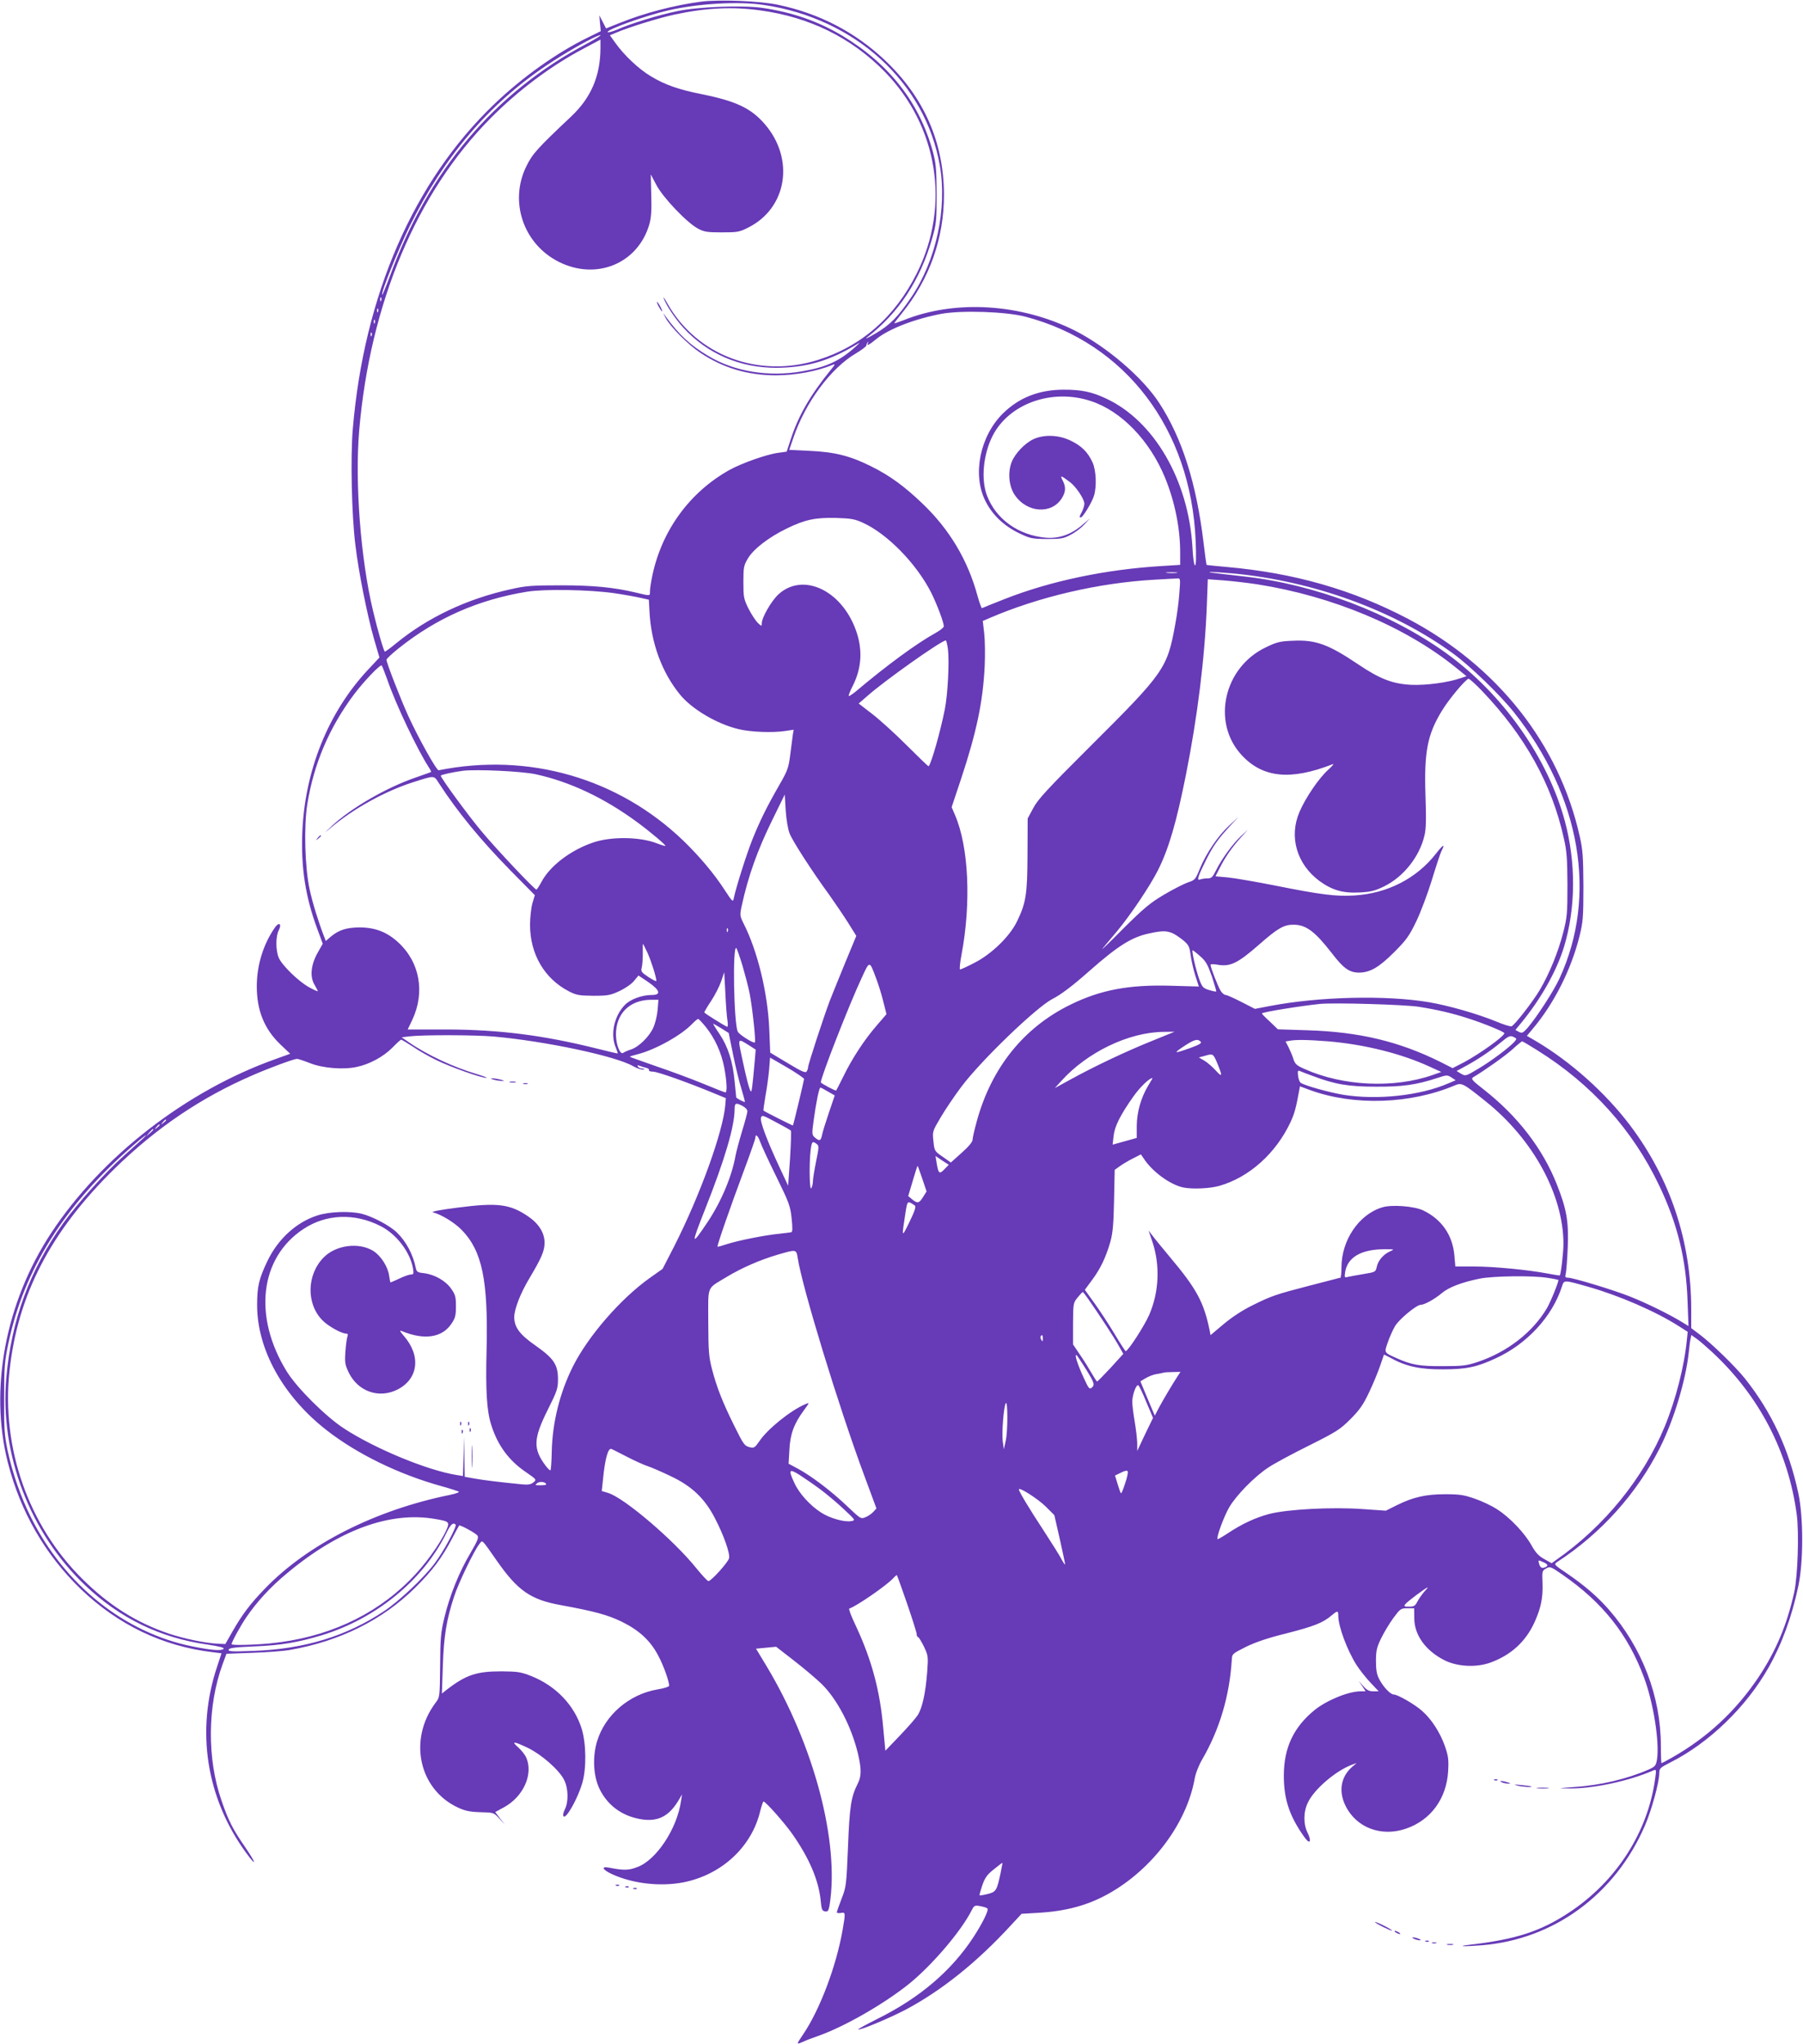<?xml version="1.0" standalone="no"?>
<!DOCTYPE svg PUBLIC "-//W3C//DTD SVG 20010904//EN"
 "http://www.w3.org/TR/2001/REC-SVG-20010904/DTD/svg10.dtd">
<svg version="1.0" xmlns="http://www.w3.org/2000/svg"
 width="1129pt" height="1280pt" viewBox="0 0 1129 1280"
 preserveAspectRatio="xMidYMid meet">
<g transform="translate(0,1280) scale(0.1,-0.1)"
fill="#673ab7" stroke="none">
<path d="M4393 12790 c-169 -22 -357 -71 -513 -134 l-85 -34 -21 41 -21 41 4
-49 5 -50 -79 -39 c-195 -95 -412 -249 -588 -418 -504 -482 -816 -1197 -886
-2036 -15 -176 -7 -535 16 -722 20 -170 74 -440 117 -591 l34 -116 -73 -78
c-248 -266 -394 -629 -410 -1016 -9 -223 20 -407 94 -606 l34 -92 -31 -55
c-43 -75 -51 -151 -21 -201 11 -20 21 -38 21 -41 0 -3 -23 7 -52 23 -66 35
-173 139 -193 187 -19 46 -19 133 0 170 21 41 3 56 -23 19 -73 -104 -114 -236
-114 -369 0 -151 47 -267 147 -363 l62 -59 -91 -33 c-558 -198 -1091 -611
-1406 -1090 -286 -435 -388 -976 -271 -1436 79 -310 235 -579 458 -794 233
-223 512 -357 824 -394 l56 -7 -28 -85 c-133 -399 -68 -819 179 -1160 71 -98
69 -74 -2 30 -78 113 -105 165 -149 293 -91 262 -89 592 7 854 l24 65 163 6
c90 3 196 11 234 18 312 54 580 187 786 391 106 105 166 185 229 305 23 44 43
81 45 83 5 6 101 -46 114 -62 10 -12 3 -31 -43 -110 -71 -119 -130 -266 -163
-403 -23 -95 -26 -131 -27 -304 -2 -193 -2 -196 -28 -230 -173 -230 -106 -543
140 -657 45 -21 75 -27 141 -29 82 -2 83 -2 118 -40 l35 -38 -31 39 -30 40 57
31 c119 66 182 205 138 308 -7 18 -30 47 -50 65 -47 41 -31 41 61 -3 84 -41
194 -137 225 -199 27 -52 29 -138 5 -185 -22 -45 -7 -63 20 -24 33 46 70 125
89 188 27 91 25 249 -4 342 -46 146 -160 266 -314 328 -66 26 -84 29 -188 30
-157 0 -222 -22 -344 -116 l-29 -23 6 175 c6 185 23 288 71 434 28 86 124 284
156 325 23 29 11 40 110 -101 131 -188 212 -245 400 -279 217 -40 294 -61 385
-105 109 -54 179 -119 228 -214 32 -60 67 -158 67 -186 0 -6 -33 -17 -72 -23
-178 -30 -329 -160 -379 -324 -30 -99 -24 -220 16 -301 50 -101 138 -166 253
-187 111 -20 182 16 245 124 l18 31 -7 -44 c-25 -172 -154 -367 -272 -411 -56
-22 -86 -22 -179 -4 -52 10 -40 -14 20 -41 130 -60 304 -79 447 -51 241 48
429 224 481 449 8 31 17 57 20 57 13 0 130 -132 180 -203 106 -151 165 -289
178 -417 5 -56 9 -65 27 -68 18 -3 22 4 28 35 65 394 -96 1006 -396 1504 l-64
106 63 6 63 6 112 -87 c62 -48 140 -114 174 -147 96 -95 184 -263 225 -430 24
-101 24 -146 0 -193 -42 -83 -51 -141 -61 -395 -10 -240 -11 -251 -40 -325
-16 -42 -30 -81 -30 -86 0 -4 11 -6 25 -4 30 6 30 3 11 -107 -40 -228 -142
-497 -245 -650 -46 -68 -46 -68 -4 -50 21 10 63 26 93 36 168 59 413 200 572
327 145 118 325 328 392 460 16 32 20 33 54 27 20 -4 41 -10 45 -15 10 -9 -30
-91 -88 -180 -139 -212 -338 -381 -603 -512 -67 -34 -121 -63 -118 -65 8 -8
192 69 294 122 228 121 449 298 663 531 l66 71 104 6 c174 10 311 47 441 120
273 153 487 438 538 716 6 36 26 87 47 123 109 187 172 398 186 623 2 40 3 40
88 83 59 29 137 56 255 85 172 44 228 66 282 112 38 32 42 31 42 -2 0 -67 56
-216 114 -308 21 -32 60 -82 88 -111 l51 -54 -34 0 c-26 0 -41 8 -62 32 l-29
33 22 -32 21 -33 -31 0 c-76 0 -212 -56 -288 -117 -132 -108 -192 -235 -193
-409 0 -140 30 -238 108 -357 31 -47 48 -65 54 -56 4 7 -1 30 -13 53 -27 53
-27 132 2 190 40 84 174 198 275 236 l30 11 -27 -23 c-72 -62 -88 -154 -42
-246 68 -137 224 -195 378 -142 155 53 254 188 264 360 4 73 1 95 -20 156 -30
86 -85 171 -144 222 -46 41 -152 102 -177 102 -20 0 -65 47 -90 95 -16 30 -21
58 -21 115 0 64 5 85 32 141 18 37 52 94 77 128 43 58 47 61 87 61 l43 0 1
-63 c0 -106 73 -205 192 -264 80 -39 197 -45 285 -13 129 47 222 132 277 255
39 87 52 150 49 240 -3 76 -3 80 22 94 25 14 30 12 102 -38 253 -175 411 -374
512 -646 58 -155 97 -401 81 -510 -7 -41 -11 -46 -53 -65 -132 -58 -303 -99
-463 -109 -110 -8 -112 -8 -35 -9 146 -3 376 46 529 113 17 7 18 4 11 -46 -44
-338 -243 -649 -541 -845 -179 -118 -335 -168 -622 -201 -89 -10 -32 -12 78
-3 452 37 835 319 1021 751 41 95 89 270 89 326 0 30 5 35 68 67 243 122 477
348 617 596 83 147 145 316 186 510 32 151 32 429 0 579 -59 278 -168 510
-335 720 -61 76 -207 218 -284 276 l-52 39 0 118 c0 425 -131 818 -383 1152
-155 205 -373 399 -589 527 l-57 33 34 41 c135 159 243 372 296 585 21 85 24
117 24 310 -1 185 -4 229 -23 313 -129 578 -515 1066 -1073 1361 -347 183
-716 289 -1138 326 -69 6 -126 12 -126 13 -1 1 -10 65 -19 142 -45 371 -134
651 -276 870 -104 161 -330 354 -529 455 -340 170 -751 195 -1073 65 -32 -12
-58 -21 -58 -19 0 2 21 30 47 62 173 213 264 469 264 742 -1 329 -125 612
-372 845 -186 175 -410 291 -667 345 -112 24 -365 34 -479 20z m390 -21 c573
-85 1011 -485 1102 -1006 47 -269 -23 -593 -178 -823 -83 -123 -133 -174 -223
-227 -49 -29 -73 -40 -54 -25 198 153 333 359 407 619 26 91 28 111 28 278 -1
155 -4 191 -23 263 -84 309 -272 550 -567 728 -152 91 -315 148 -504 175 -122
17 -398 7 -531 -21 -113 -23 -293 -78 -377 -116 -29 -12 -55 -19 -58 -15 -9
15 239 104 380 136 186 43 442 58 598 34z m-23 -34 c309 -42 571 -171 780
-384 333 -341 413 -838 201 -1262 -137 -274 -346 -457 -620 -543 -372 -117
-758 28 -942 354 -17 30 -28 46 -24 35 13 -41 72 -130 124 -187 150 -163 353
-251 581 -251 189 1 334 43 505 147 24 15 22 12 -10 -17 -97 -87 -180 -126
-332 -152 -210 -37 -425 -2 -589 97 -113 67 -181 131 -267 248 -17 24 -17 24
0 -9 30 -57 141 -168 217 -219 143 -96 298 -142 475 -142 122 0 256 25 356 66
16 6 15 2 -9 -27 -131 -161 -205 -289 -253 -435 l-27 -82 -51 -7 c-72 -9 -228
-64 -308 -108 -248 -139 -422 -377 -482 -660 -8 -38 -15 -82 -15 -98 0 -32 6
-32 -90 -9 -134 32 -265 45 -465 45 -183 0 -224 -3 -315 -24 -275 -60 -521
-177 -718 -338 -35 -29 -68 -53 -72 -53 -6 0 -45 131 -74 255 -78 325 -114
802 -87 1127 68 799 360 1492 825 1960 171 172 376 326 579 433 l107 57 0 -54
c-1 -175 -59 -310 -184 -428 -211 -199 -242 -233 -280 -311 -109 -221 -19
-486 202 -598 236 -119 496 -12 568 234 12 43 15 87 12 185 l-3 128 35 -66
c41 -79 192 -237 260 -273 39 -21 58 -24 150 -24 97 0 110 2 165 30 244 122
293 430 103 649 -85 98 -179 143 -393 186 -145 29 -231 59 -317 111 -76 44
-172 135 -226 212 l-33 46 38 16 c84 36 274 94 368 114 196 42 363 50 535 26z
m-1090 -211 c-574 -304 -990 -796 -1230 -1457 -24 -64 -45 -115 -47 -113 -10
9 104 292 173 431 213 431 491 759 854 1004 122 83 314 191 340 191 8 0 -32
-25 -90 -56z m-1283 -1606 c-3 -8 -6 -5 -6 6 -1 11 2 17 5 13 3 -3 4 -12 1
-19z m-20 -70 c-3 -8 -6 -5 -6 6 -1 11 2 17 5 13 3 -3 4 -12 1 -19z m4054 -31
c627 -164 1037 -704 1066 -1404 4 -100 3 -153 -4 -153 -6 0 -13 48 -16 113
-25 421 -241 793 -542 932 -89 42 -154 55 -263 55 -155 0 -281 -49 -383 -150
-142 -141 -191 -380 -110 -544 43 -88 115 -157 209 -203 73 -35 82 -37 177
-38 90 0 105 3 150 27 28 14 66 43 85 64 l35 38 -49 -42 c-69 -59 -144 -85
-226 -79 -172 15 -314 116 -370 265 -38 101 -23 257 35 372 103 203 372 299
615 219 191 -62 370 -247 466 -482 61 -150 94 -315 94 -466 l0 -78 -112 -7
c-354 -21 -701 -94 -990 -208 -73 -29 -136 -54 -139 -56 -3 -1 -16 33 -28 77
-61 225 -177 419 -348 581 -111 106 -203 173 -318 230 -132 66 -229 90 -386
97 l-127 6 25 73 c75 223 236 440 394 532 35 21 64 43 64 49 0 6 4 15 9 20 5
5 6 3 2 -4 -13 -22 6 -14 50 23 80 65 241 127 409 159 128 23 403 14 526 -18z
m-4074 -39 c-3 -8 -6 -5 -6 6 -1 11 2 17 5 13 3 -3 4 -12 1 -19z m-20 -80 c-3
-8 -6 -5 -6 6 -1 11 2 17 5 13 3 -3 4 -12 1 -19z m3078 -1172 c153 -70 334
-256 426 -437 37 -75 79 -186 79 -211 0 -7 -24 -26 -53 -42 -119 -66 -303
-201 -500 -367 -21 -17 -40 -29 -42 -27 -3 3 8 31 25 64 57 113 63 231 18 352
-92 250 -333 359 -484 220 -44 -41 -104 -145 -104 -181 0 -20 -1 -19 -25 3
-14 14 -40 54 -58 89 -30 61 -32 73 -32 166 0 92 2 104 28 148 34 58 129 132
242 187 114 56 179 70 310 67 95 -3 118 -7 170 -31z m1963 -313 c-15 -2 -42
-2 -60 0 -18 2 -6 4 27 4 33 0 48 -2 33 -4z m347 -3 c508 -47 1015 -232 1388
-505 106 -78 291 -257 377 -365 418 -526 525 -1148 285 -1667 -37 -80 -141
-240 -198 -307 -30 -34 -36 -37 -56 -27 l-22 12 33 40 c126 152 226 330 272
482 73 241 75 524 5 785 -107 398 -390 799 -747 1055 -346 248 -819 428 -1257
477 -202 23 -239 27 -215 29 14 0 75 -4 135 -9z m-330 -122 c-3 -51 -15 -140
-26 -198 -50 -275 -67 -300 -529 -760 -270 -269 -332 -336 -360 -390 l-35 -65
-1 -225 c-1 -249 -9 -303 -66 -420 -45 -93 -158 -203 -265 -258 -44 -23 -85
-42 -91 -42 -5 0 -1 40 9 93 61 324 45 675 -41 874 l-21 49 60 180 c97 293
136 481 147 704 3 69 2 160 -3 204 l-9 78 42 18 c309 133 682 220 1029 240 72
4 138 8 149 8 17 2 18 -4 11 -90z m490 53 c469 -74 923 -264 1239 -519 l69
-56 -36 -12 c-80 -28 -218 -46 -310 -42 -117 6 -195 36 -332 128 -187 126
-267 155 -409 148 -80 -3 -101 -8 -169 -41 -264 -125 -342 -470 -152 -675 132
-143 307 -160 570 -57 11 5 -1 -10 -26 -33 -60 -53 -144 -177 -182 -266 -67
-156 -17 -327 126 -433 79 -57 147 -77 253 -71 68 4 94 10 151 38 121 59 223
187 253 320 10 40 11 106 6 250 -9 271 12 381 102 528 42 71 151 201 168 202
6 0 45 -35 85 -77 269 -282 436 -582 511 -920 19 -82 22 -129 23 -293 0 -179
-2 -204 -27 -301 -31 -120 -86 -256 -147 -359 -45 -75 -157 -219 -176 -226 -7
-3 -51 11 -99 31 -112 46 -295 99 -420 120 -268 45 -687 35 -994 -24 l-94 -18
-84 43 c-47 24 -91 44 -99 44 -8 0 -22 11 -31 25 -16 25 -64 147 -64 164 0 5
18 5 41 1 82 -15 128 7 266 128 115 101 153 122 212 122 79 0 134 -41 242
-180 72 -94 109 -120 170 -120 69 1 124 33 219 128 76 76 94 101 138 192 28
58 72 175 98 260 26 85 53 168 61 183 24 47 10 40 -36 -19 -121 -155 -305
-249 -511 -261 -116 -7 -209 5 -495 62 -121 24 -255 47 -297 51 l-77 7 26 51
c34 68 77 130 132 191 l45 50 -43 -40 c-51 -48 -119 -140 -155 -212 -23 -46
-30 -53 -55 -53 -16 0 -37 -3 -46 -7 -23 -8 -15 17 37 122 44 88 75 132 152
215 l51 55 -59 -55 c-71 -66 -144 -175 -183 -270 -27 -66 -30 -71 -74 -85 -25
-9 -93 -43 -150 -77 -88 -52 -126 -84 -259 -216 -85 -86 -141 -140 -125 -120
17 20 58 70 93 111 84 102 203 279 253 378 68 136 115 298 174 592 74 370 119
737 132 1066 l6 164 96 -7 c53 -4 150 -15 216 -25z m-4030 -55 c61 -9 134 -22
164 -29 l54 -12 4 -75 c10 -196 78 -381 191 -519 75 -92 233 -185 369 -217 76
-18 211 -23 290 -11 l53 8 -5 -28 c-2 -15 -9 -71 -16 -123 -11 -88 -16 -103
-69 -195 -77 -134 -122 -225 -169 -342 -35 -88 -100 -291 -116 -366 -5 -27 -8
-25 -57 50 -66 102 -156 209 -259 309 -408 392 -969 554 -1532 441 -13 -3
-127 202 -189 337 -50 110 -138 336 -138 355 0 6 35 39 78 73 237 189 497 303
801 353 109 18 392 13 546 -9z m2091 -353 c9 -77 -1 -281 -20 -376 -28 -139
-83 -334 -101 -355 -2 -2 -63 57 -137 131 -73 73 -171 162 -217 197 l-84 65
54 47 c108 96 460 345 491 348 4 0 10 -26 14 -57z m-3511 -188 c53 -155 189
-440 261 -551 9 -13 15 -26 13 -28 -2 -1 -46 -17 -98 -35 -183 -63 -403 -191
-521 -301 -54 -51 -54 -51 -5 -10 139 117 333 224 505 280 144 46 136 46 167
-2 118 -182 265 -361 454 -553 l148 -150 -15 -50 c-8 -28 -15 -89 -15 -136 0
-182 89 -336 243 -416 47 -24 63 -27 153 -28 90 0 106 3 163 29 36 17 76 44
92 64 l28 34 61 -41 c74 -51 83 -81 23 -81 -63 0 -135 -27 -169 -62 -67 -69
-92 -183 -58 -265 8 -20 14 -37 13 -39 -2 -1 -61 13 -133 31 -328 82 -605 118
-936 119 l-246 0 28 59 c82 173 48 363 -88 487 -71 65 -145 93 -243 93 -82 -1
-128 -16 -179 -58 l-31 -27 -11 29 c-34 87 -72 210 -90 293 -30 139 -37 392
-15 533 40 253 139 485 295 692 62 82 163 187 171 178 4 -5 19 -44 35 -88z
m930 -593 c214 -47 427 -147 635 -300 83 -61 181 -144 177 -149 -2 -1 -27 6
-55 17 -106 41 -285 43 -397 5 -142 -48 -272 -147 -325 -248 -14 -26 -28 -47
-31 -47 -12 0 -251 253 -344 365 -84 100 -255 334 -255 348 0 6 78 23 140 31
86 10 367 -3 455 -22z m1590 -372 c19 -48 141 -237 247 -382 34 -48 87 -126
117 -173 l53 -85 -65 -157 c-36 -87 -81 -199 -101 -249 -39 -104 -136 -399
-136 -417 0 -7 -4 -18 -9 -26 -7 -11 -32 0 -118 52 l-110 66 -6 148 c-10 227
-73 487 -160 659 -24 48 -25 53 -13 110 41 189 99 351 194 544 l76 155 6 -100
c4 -58 14 -119 25 -145z m-388 -612 c-3 -8 -6 -5 -6 6 -1 11 2 17 5 13 3 -3 4
-12 1 -19z m2780 -9 c15 -5 46 -26 69 -44 37 -31 42 -40 49 -92 4 -32 17 -90
29 -129 l23 -71 -179 5 c-260 7 -436 -26 -624 -118 -293 -143 -496 -395 -588
-732 -14 -51 -26 -103 -26 -114 0 -14 -24 -43 -68 -82 l-68 -61 -51 36 c-51
35 -52 37 -58 97 -7 61 -6 63 45 149 28 48 86 134 128 190 124 166 471 500
572 552 53 27 125 81 230 174 179 158 266 213 374 236 77 17 107 18 143 4z
m-3282 -126 c23 -51 55 -152 55 -175 0 -5 -22 7 -49 24 -44 29 -49 36 -43 58
4 14 7 53 7 88 -1 34 0 62 1 62 2 0 14 -26 29 -57z m594 -78 c16 -55 37 -134
45 -175 17 -87 40 -299 33 -307 -8 -8 -96 47 -107 67 -25 47 -34 549 -9 523 4
-4 21 -53 38 -108z m2867 57 c35 -30 47 -53 73 -127 16 -49 28 -91 27 -93 -2
-2 -22 2 -45 9 -36 11 -43 18 -60 63 -23 63 -51 186 -43 186 4 -1 26 -18 48
-38z m-2032 -132 c14 -36 35 -102 46 -147 l21 -83 -62 -72 c-78 -90 -156 -210
-208 -318 -22 -45 -43 -85 -45 -88 -5 -4 -96 45 -96 51 0 33 177 486 257 657
49 106 47 106 87 0z m-929 -269 c4 -24 3 -42 -2 -40 -26 12 -143 85 -143 90 0
3 19 36 43 72 24 36 52 91 63 123 l19 57 7 -129 c3 -71 9 -149 13 -173z m-437
66 c-3 -35 -15 -84 -26 -109 -25 -58 -92 -123 -140 -139 -20 -6 -42 -16 -49
-21 -19 -15 -45 48 -46 112 -1 132 84 218 217 220 l49 0 -5 -63z m4767 19
c119 -19 212 -41 310 -73 100 -32 225 -84 225 -92 0 -19 -153 -129 -254 -183
l-70 -36 -75 38 c-259 129 -510 189 -832 199 l-187 6 -51 49 c-29 26 -51 49
-49 51 10 9 238 46 363 59 88 9 533 -4 620 -18z m-4464 -128 c57 -72 96 -159
114 -252 16 -85 20 -156 7 -156 -4 0 -68 25 -140 55 -73 30 -205 79 -294 109
-88 31 -162 57 -164 59 -2 2 20 9 49 16 110 28 274 119 341 190 17 17 33 31
38 31 4 0 26 -24 49 -52z m96 -7 l46 -29 28 -138 c16 -77 39 -174 53 -216 13
-43 22 -78 20 -78 -9 0 -54 24 -54 29 0 3 -5 49 -10 101 -12 125 -41 215 -94
295 -25 36 -42 65 -40 65 2 0 25 -13 51 -29z m2693 -80 c-159 -64 -362 -160
-510 -242 l-95 -52 40 44 c162 180 422 306 640 308 l70 1 -145 -59z m-4120 29
c326 -29 768 -123 875 -186 25 -14 52 -23 62 -21 14 4 13 5 -4 6 -12 0 -25 6
-29 13 -5 8 -2 9 10 5 10 -4 29 -10 42 -13 13 -3 21 -10 18 -15 -3 -5 9 -9 25
-9 29 0 222 -69 386 -137 l70 -29 -3 -40 c-13 -166 -157 -566 -321 -889 l-72
-140 -82 -58 c-182 -130 -384 -363 -479 -552 -82 -163 -129 -351 -133 -533 -1
-62 -5 -115 -8 -118 -3 -3 -16 10 -30 28 -80 107 -78 168 13 351 58 116 64
133 64 190 0 93 -26 131 -141 212 -99 69 -132 114 -133 177 0 50 38 149 95
244 76 128 95 171 95 223 0 61 -36 119 -102 164 -114 78 -192 88 -439 56 -113
-14 -173 -26 -158 -30 54 -14 135 -64 180 -110 128 -131 166 -315 156 -745 -7
-262 1 -392 30 -479 40 -126 110 -220 214 -291 70 -48 70 -49 49 -66 -16 -13
-33 -16 -73 -12 -142 14 -238 26 -294 36 l-63 11 -2 126 -2 126 -3 -124 -4
-123 -38 6 c-184 29 -513 165 -709 293 -114 75 -292 252 -356 355 -212 343
-170 711 103 892 143 95 321 102 484 19 99 -50 185 -162 203 -265 5 -33 4 -38
-12 -38 -11 0 -43 -11 -72 -25 -30 -14 -55 -25 -57 -25 -1 0 -5 18 -8 40 -7
57 -51 126 -99 157 -90 56 -233 38 -310 -39 -108 -108 -112 -292 -8 -396 34
-35 118 -82 146 -82 11 0 14 -5 10 -17 -4 -9 -10 -52 -13 -94 -5 -71 -3 -83
21 -134 59 -119 190 -164 306 -105 130 67 147 211 39 335 -25 29 -29 37 -14
31 141 -59 254 -42 312 46 24 35 28 52 28 109 0 59 -4 73 -30 110 -35 50 -104
89 -170 97 -39 4 -46 8 -51 31 -18 88 -61 168 -119 224 -44 43 -152 100 -220
117 -74 18 -201 14 -276 -10 -131 -41 -248 -147 -314 -285 -54 -113 -65 -160
-65 -277 0 -278 163 -571 435 -783 192 -150 456 -278 721 -351 54 -15 103 -31
107 -34 4 -4 -20 -13 -55 -20 -468 -95 -891 -309 -1159 -587 -92 -95 -143
-163 -203 -268 l-45 -79 -48 2 c-80 4 -213 32 -308 64 -203 69 -375 178 -541
343 -336 335 -505 816 -455 1296 50 479 258 880 662 1275 262 255 539 442 860
581 110 48 260 103 279 103 7 0 43 -12 79 -26 79 -32 207 -43 293 -25 82 17
168 64 225 121 26 27 51 50 55 50 4 0 37 -20 74 -44 36 -25 103 -63 149 -85
88 -43 280 -111 311 -110 11 0 -19 11 -65 25 -141 42 -309 120 -421 198 l-45
31 50 6 c86 10 404 9 525 -1z m6393 -33 c-34 -37 -144 -120 -225 -168 -80 -48
-81 -48 -109 -32 l-28 17 57 31 c74 40 154 93 221 149 47 39 57 43 77 34 23
-11 23 -12 7 -31z m-4793 -22 l42 -27 -6 -71 c-15 -168 -19 -198 -25 -190 -9
10 -27 79 -56 216 -25 119 -27 117 45 72z m2828 23 c9 -9 -5 -18 -65 -40 -104
-37 -109 -35 -38 12 64 42 84 47 103 28z m797 2 c228 -19 461 -77 640 -160
l70 -32 -54 -19 c-243 -85 -563 -70 -803 38 -48 21 -59 31 -69 62 -6 20 -20
53 -30 73 l-19 37 23 4 c41 8 114 7 242 -3z m1311 -56 c340 -212 598 -499 763
-846 115 -240 169 -462 178 -722 l6 -159 -44 27 c-77 47 -215 115 -320 157
-108 43 -359 119 -392 119 -16 0 -18 4 -12 28 3 15 9 89 12 164 6 161 -7 237
-68 391 -88 224 -246 429 -458 595 -73 57 -82 67 -66 77 74 44 199 133 245
174 30 28 58 50 61 51 3 0 46 -25 95 -56z m-2008 -71 c39 -93 38 -103 -5 -56
-21 23 -53 51 -72 62 l-34 20 34 9 c53 16 55 15 77 -35z m-2583 -109 c0 -7
-66 -285 -70 -291 -1 -2 -176 86 -184 93 -2 2 4 43 12 91 9 48 19 122 23 165
l6 76 107 -62 c58 -34 106 -67 106 -72z m3185 19 c140 -53 224 -67 395 -67
167 -1 253 11 384 54 60 20 64 20 89 4 l27 -18 -45 -19 c-176 -77 -445 -106
-657 -72 -92 15 -248 59 -269 76 -7 6 -14 25 -16 45 -3 28 -1 33 11 28 9 -4
45 -18 81 -31z m-1030 -60 c-45 -75 -71 -165 -72 -252 l0 -76 -75 -21 -76 -21
6 53 c6 61 42 132 123 247 43 61 101 117 121 117 1 0 -11 -21 -27 -47z m2113
-99 c297 -237 487 -586 487 -893 0 -54 -16 -191 -23 -197 -1 -1 -36 4 -77 12
-120 23 -335 44 -461 44 l-116 0 -6 69 c-11 127 -79 226 -195 282 -57 27 -198
38 -258 19 -146 -45 -254 -206 -254 -376 0 -35 -3 -64 -7 -65 -5 0 -15 -2 -23
-5 -8 -2 -85 -22 -170 -44 -208 -54 -239 -64 -355 -122 -64 -31 -129 -74 -182
-118 l-83 -70 -5 28 c-37 179 -81 261 -250 462 -44 53 -92 111 -106 130 l-27
35 25 -73 c48 -147 41 -312 -21 -455 -30 -69 -132 -226 -147 -227 -3 0 -33 46
-67 103 -33 56 -90 143 -125 192 l-64 89 45 61 c53 71 87 143 115 240 15 55
20 109 23 260 l4 190 32 23 c18 13 55 35 83 49 l49 25 16 -23 c53 -84 166
-166 248 -184 58 -12 169 -7 228 10 187 54 353 203 445 399 25 54 34 87 55
202 l4 22 65 -24 c273 -99 626 -88 905 30 43 18 51 14 193 -100z m-4118 61
l42 -24 -37 -109 c-20 -59 -40 -123 -43 -140 -7 -36 -16 -39 -45 -14 -18 16
-19 22 -7 107 15 110 34 205 42 205 4 0 25 -11 48 -25z m-535 -90 c17 -9 30
-23 30 -33 0 -9 -15 -66 -34 -127 -18 -60 -36 -128 -40 -150 -23 -130 -89
-287 -174 -415 -105 -157 -107 -149 -17 78 124 313 185 520 185 628 0 38 8 41
50 19z m302 -154 c3 -3 1 -82 -5 -176 l-12 -169 -51 109 c-81 173 -126 293
-119 316 6 19 11 17 93 -27 48 -25 90 -49 94 -53z m-3912 65 c0 -2 -8 -10 -17
-17 -16 -13 -17 -12 -4 4 13 16 21 21 21 13z m-40 -30 c0 -2 -8 -10 -17 -17
-16 -13 -17 -12 -4 4 13 16 21 21 21 13z m-40 -29 c0 -2 -10 -12 -22 -23 l-23
-19 19 23 c18 21 26 27 26 19z m-65 -56 c-11 -10 -66 -59 -122 -110 -114 -102
-288 -296 -376 -418 -211 -295 -327 -610 -358 -975 -40 -473 148 -967 495
-1295 217 -206 471 -329 764 -370 77 -12 109 -20 102 -27 -14 -14 -74 -9 -195
15 -425 86 -800 385 -1011 808 -65 131 -115 275 -146 417 -20 96 -23 135 -22
329 0 199 3 232 27 346 98 462 351 864 782 1238 65 57 104 84 60 42z m3864
-18 c7 -21 52 -119 101 -218 81 -165 89 -187 97 -264 6 -57 6 -84 -1 -86 -6
-2 -40 -6 -76 -10 -86 -8 -258 -42 -328 -65 -31 -10 -58 -18 -59 -16 -5 4 80
248 161 465 42 112 76 210 76 217 0 27 16 14 29 -23z m354 -15 c16 -12 16 -19
-3 -111 -11 -55 -20 -111 -20 -125 0 -15 -5 -34 -10 -42 -11 -17 -14 152 -4
238 7 55 11 59 37 40z m800 -160 c-31 -32 -37 -27 -48 40 l-7 44 41 -28 42
-27 -28 -29z m-138 -58 l27 -80 -22 -35 c-25 -40 -35 -42 -69 -14 l-24 20 28
94 c15 52 29 95 31 95 1 0 14 -36 29 -80z m-47 -168 c9 -6 2 -31 -33 -103 -50
-102 -50 -103 -25 58 12 77 12 76 58 45z m2977 -287 c-42 -18 -76 -58 -84 -97
-7 -32 -8 -33 -81 -45 -41 -7 -86 -15 -99 -18 -22 -6 -23 -4 -18 30 15 93 101
143 247 143 62 0 64 0 35 -13z m-3710 -41 c27 -180 256 -931 419 -1369 l74
-200 -20 -22 c-11 -12 -33 -27 -49 -33 -28 -12 -31 -10 -113 68 -97 93 -222
188 -308 235 l-60 32 5 85 c4 98 29 166 89 247 38 52 38 53 11 41 -94 -40
-238 -157 -288 -232 -26 -38 -34 -44 -55 -39 -38 9 -42 14 -102 135 -72 145
-110 241 -139 353 -21 80 -23 113 -24 297 0 237 -13 204 116 283 93 56 207
106 319 139 117 34 116 34 125 -20z m4695 -125 c35 -5 66 -12 68 -13 5 -6 -47
-135 -72 -178 -89 -150 -247 -273 -431 -335 -71 -24 -96 -27 -220 -27 -147 -1
-196 8 -290 50 -80 36 -78 33 -55 99 11 32 31 77 45 101 25 43 135 134 161
134 23 0 87 35 132 73 45 38 128 69 238 91 83 17 334 20 424 5z m255 -56 c197
-56 424 -155 568 -247 l55 -35 -5 -48 c-15 -163 -70 -378 -138 -543 -135 -327
-379 -627 -680 -837 l-29 -21 -46 26 c-35 19 -54 40 -79 84 -42 77 -136 176
-214 226 -34 23 -98 53 -142 68 -68 24 -96 28 -185 28 -122 0 -201 -18 -304
-69 l-68 -34 -145 10 c-188 14 -474 -1 -587 -31 -86 -23 -170 -62 -260 -122
-32 -21 -60 -37 -62 -35 -9 9 40 142 73 199 44 75 156 190 243 248 35 24 150
86 255 138 174 87 196 101 261 166 57 57 80 90 116 166 25 52 56 127 69 165
13 39 24 71 25 73 0 1 21 -9 45 -22 93 -52 183 -71 324 -70 146 0 214 14 333
70 194 89 352 261 412 447 14 44 10 44 165 0z m-3131 -76 c74 -106 166 -247
191 -293 l29 -51 -79 -87 c-44 -47 -82 -86 -85 -86 -3 0 -18 23 -34 51 -16 28
-48 80 -73 116 l-44 65 0 129 c1 126 1 130 28 164 16 19 30 35 33 35 3 -1 18
-20 34 -43z m-284 -249 c0 -18 -2 -20 -9 -8 -6 8 -7 18 -5 22 9 14 14 9 14
-14z m4190 -83 c295 -273 479 -626 531 -1020 15 -115 6 -383 -16 -485 -45
-202 -113 -365 -223 -531 -143 -213 -321 -379 -544 -505 -33 -19 -62 -34 -64
-34 -2 0 -4 49 -4 108 0 309 -117 615 -326 854 -71 81 -151 150 -262 226 -83
56 -83 57 -61 72 275 179 498 428 642 713 88 174 163 423 182 602 3 33 8 70
11 83 l5 23 32 -23 c18 -12 61 -50 97 -83z m-3920 -108 c54 -88 57 -98 35
-117 -13 -11 -20 -1 -49 63 -38 82 -60 150 -45 142 4 -3 31 -43 59 -88z m574
-44 c-33 -51 -91 -148 -117 -197 l-26 -50 -17 40 c-9 21 -29 70 -45 107 l-28
68 32 19 c18 11 48 23 67 26 19 3 40 7 45 9 6 2 32 4 59 4 l48 1 -18 -27z
m-196 -162 l42 -99 -50 -103 -49 -104 0 50 c-1 28 -8 88 -16 135 -8 47 -15
102 -15 123 0 43 25 111 38 103 5 -3 28 -50 50 -105z m-880 -240 l-12 -56 -7
50 c-7 52 6 219 19 239 13 20 13 -175 0 -233z m-2373 -102 c50 -26 108 -52
130 -59 22 -7 87 -35 145 -63 132 -62 213 -140 276 -262 55 -105 97 -223 89
-252 -6 -26 -112 -143 -129 -143 -6 0 -40 37 -76 81 -140 175 -452 441 -552
471 l-40 12 7 65 c13 139 33 209 55 198 3 -1 46 -23 95 -48z m1211 -204 c39
-29 105 -84 146 -123 74 -69 76 -71 50 -76 -41 -9 -135 17 -190 53 -68 43
-138 120 -167 184 -40 85 -35 94 33 51 31 -20 89 -60 128 -89z m1910 39 c-11
-35 -23 -64 -26 -64 -3 0 -12 25 -21 55 l-17 56 37 18 c23 12 38 15 42 9 4 -6
-3 -39 -15 -74z m-3626 -9 c0 -3 -17 -5 -37 -5 -34 0 -35 1 -18 14 18 13 55 6
55 -9z m3129 -139 l53 -53 34 -149 c18 -82 34 -153 33 -159 0 -5 -9 8 -21 30
-11 22 -62 103 -112 180 -93 141 -156 247 -156 259 0 18 122 -61 169 -108z
m-3824 -77 c89 -15 93 -19 69 -71 -38 -85 -139 -225 -229 -313 -226 -226 -526
-361 -874 -395 -106 -10 -241 -13 -241 -5 0 13 56 115 92 168 66 97 152 191
254 275 326 273 646 390 929 341z m128 -35 c10 -10 -77 -172 -133 -245 -68
-90 -219 -233 -315 -297 -236 -157 -500 -238 -819 -249 -134 -5 -158 -4 -154
8 4 11 40 15 159 20 170 7 274 25 424 70 342 105 636 346 781 642 26 53 41 66
57 51z m6812 -236 c29 -13 32 -23 9 -32 -20 -8 -30 -1 -37 24 -6 23 -6 24 28
8z m-3985 -259 c33 -96 60 -182 60 -191 0 -10 4 -18 8 -18 5 0 21 -27 37 -59
27 -57 28 -63 21 -158 -10 -133 -31 -229 -60 -273 -13 -20 -64 -78 -113 -129
l-89 -93 -13 138 c-20 237 -73 432 -172 644 -28 58 -46 106 -41 108 46 15 237
147 276 191 11 12 21 20 22 18 2 -2 31 -82 64 -178z m3238 74 c-14 -16 -33
-43 -42 -60 -14 -28 -22 -33 -52 -33 -33 0 -35 2 -23 17 14 17 129 103 138
103 3 0 -7 -12 -21 -27z m-2653 -1763 c-23 -108 -28 -116 -80 -129 -26 -7 -49
-10 -51 -8 -2 2 6 30 17 63 17 48 31 67 73 100 28 23 52 41 53 40 1 -1 -5 -30
-12 -66z"/>
<path d="M4125 10880 c9 -16 18 -30 21 -30 2 0 -2 14 -11 30 -9 17 -18 30 -21
30 -2 0 2 -13 11 -30z"/>
<path d="M6473 10051 c-55 -25 -118 -91 -139 -146 -25 -67 -16 -153 22 -207
78 -111 231 -119 294 -16 24 40 25 69 4 110 -17 34 -13 33 45 -10 39 -29 91
-107 91 -136 0 -12 -7 -34 -15 -50 -17 -32 -18 -36 -7 -36 12 0 69 93 82 135
18 57 14 158 -8 208 -29 64 -67 103 -134 136 -75 38 -167 42 -235 12z"/>
<path d="M1989 7553 c-13 -16 -12 -17 4 -4 9 7 17 15 17 17 0 8 -8 3 -21 -13z"/>
<path d="M3090 6040 c14 -4 36 -8 50 -8 22 0 22 1 -5 8 -16 4 -39 8 -50 8 -16
0 -15 -2 5 -8z"/>
<path d="M3193 6023 c9 -2 25 -2 35 0 9 3 1 5 -18 5 -19 0 -27 -2 -17 -5z"/>
<path d="M3278 6013 c6 -2 18 -2 25 0 6 3 1 5 -13 5 -14 0 -19 -2 -12 -5z"/>
<path d="M2881 3884 c0 -11 3 -14 6 -6 3 7 2 16 -1 19 -3 4 -6 -2 -5 -13z"/>
<path d="M2931 3884 c0 -11 3 -14 6 -6 3 7 2 16 -1 19 -3 4 -6 -2 -5 -13z"/>
<path d="M2941 3844 c0 -11 3 -14 6 -6 3 7 2 16 -1 19 -3 4 -6 -2 -5 -13z"/>
<path d="M2891 3834 c0 -11 3 -14 6 -6 3 7 2 16 -1 19 -3 4 -6 -2 -5 -13z"/>
<path d="M2954 3680 c0 -63 1 -89 3 -57 2 31 2 83 0 115 -2 31 -3 5 -3 -58z"/>
<path d="M9358 1653 c7 -3 16 -2 19 1 4 3 -2 6 -13 5 -11 0 -14 -3 -6 -6z"/>
<path d="M9405 1640 c11 -5 29 -8 40 -8 16 0 15 2 -5 8 -34 11 -60 11 -35 0z"/>
<path d="M9495 1621 c31 -9 102 -14 94 -7 -2 2 -31 6 -64 9 -39 4 -50 3 -30
-2z"/>
<path d="M9628 1603 c17 -2 47 -2 65 0 17 2 3 4 -33 4 -36 0 -50 -2 -32 -4z"/>
<path d="M3858 993 c7 -3 16 -2 19 1 4 3 -2 6 -13 5 -11 0 -14 -3 -6 -6z"/>
<path d="M3918 983 c7 -3 16 -2 19 1 4 3 -2 6 -13 5 -11 0 -14 -3 -6 -6z"/>
<path d="M3968 973 c7 -3 16 -2 19 1 4 3 -2 6 -13 5 -11 0 -14 -3 -6 -6z"/>
<path d="M8610 765 c0 -7 101 -57 106 -53 2 2 -21 16 -51 31 -30 15 -55 25
-55 22z"/>
<path d="M8740 700 c8 -5 20 -10 25 -10 6 0 3 5 -5 10 -8 5 -19 10 -25 10 -5
0 -3 -5 5 -10z"/>
<path d="M8855 660 c11 -5 27 -9 35 -9 9 0 8 4 -5 9 -11 5 -27 9 -35 9 -9 0
-8 -4 5 -9z"/>
<path d="M8928 643 c7 -3 16 -2 19 1 4 3 -2 6 -13 5 -11 0 -14 -3 -6 -6z"/>
<path d="M8968 633 c6 -2 18 -2 25 0 6 3 1 5 -13 5 -14 0 -19 -2 -12 -5z"/>
<path d="M9063 623 c9 -2 25 -2 35 0 9 3 1 5 -18 5 -19 0 -27 -2 -17 -5z"/>
</g>
</svg>
